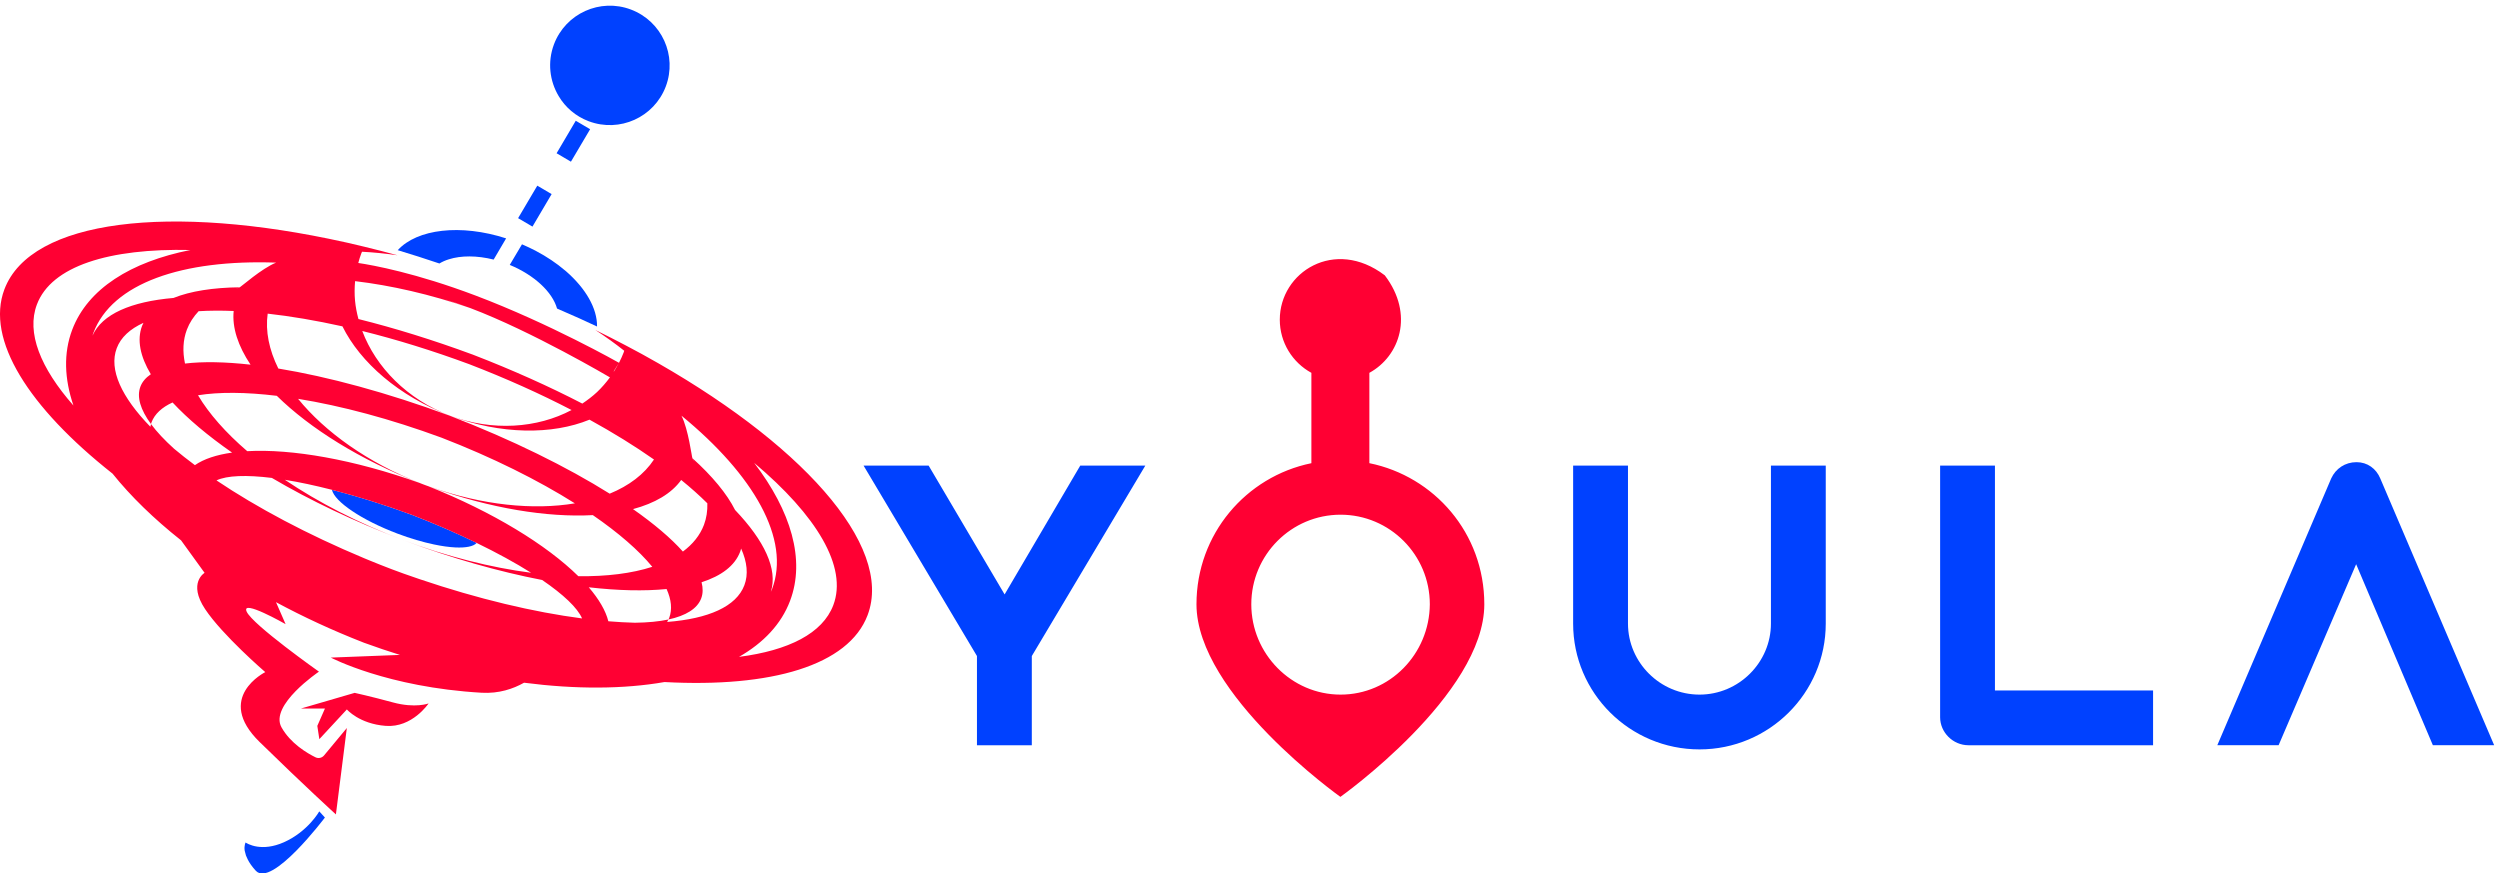 <svg viewBox="0 0 83 29" fill="none" xmlns="http://www.w3.org/2000/svg"><path fill-rule="evenodd" clip-rule="evenodd" d="M19.545 4.025C20.572 4.412 21.717 3.895 22.104 2.871C22.49 1.848 21.974 0.704 20.947 0.317C19.924 -0.07 18.779 0.446 18.392 1.471C18.17 2.061 18.248 2.69 18.549 3.192C18.767 3.561 19.111 3.861 19.545 4.025ZM19.115 4.009L19.592 4.29L18.955 5.368L18.479 5.088L19.115 4.009ZM17.201 7.243L17.678 7.523L18.314 6.444L17.838 6.164L17.201 7.243ZM9.428 27.962C9.057 28.127 8.756 28.14 8.541 28.108C8.424 28.091 8.33 28.058 8.264 28.03C8.189 27.998 8.154 27.971 8.154 27.971C8.154 27.971 8.1 28.065 8.123 28.239L8.166 28.403L8.225 28.534C8.279 28.644 8.365 28.769 8.49 28.906C9.018 29.492 10.787 27.142 10.787 27.142L10.6 26.938C10.6 26.938 10.225 27.606 9.428 27.962ZM16.803 7.914L16.389 8.618C15.834 8.479 15.307 8.481 14.904 8.608C14.787 8.644 14.682 8.691 14.588 8.748C14.119 8.59 13.654 8.441 13.205 8.306C13.846 7.601 15.295 7.427 16.803 7.914ZM16.924 8.795C17.744 9.134 18.342 9.7 18.494 10.244L19.232 10.568L19.822 10.84C19.83 10.235 19.443 9.573 18.791 9.005L18.537 8.801C18.389 8.688 18.225 8.581 18.057 8.479L17.775 8.321C17.631 8.247 17.482 8.177 17.33 8.111L16.924 8.795ZM13.193 17.715C12.002 17.265 11.104 16.652 11.021 16.262C11.533 16.392 12.076 16.551 12.639 16.734C12.982 16.847 13.334 16.968 13.689 17.099C14.455 17.395 15.174 17.708 15.826 18.025C15.721 18.143 15.467 18.191 15.119 18.175C14.912 18.165 14.674 18.132 14.412 18.077C14.041 17.999 13.623 17.878 13.193 17.715ZM32.435 21.78L28.67 15.457H30.83L33.353 19.735L35.865 15.457H38.025L34.256 21.78V24.742H32.435V21.78ZM52.228 15.457V20.702C52.228 23.011 54.111 24.88 56.424 24.88C58.732 24.88 60.615 23.011 60.615 20.702V15.457H58.795V20.702C58.795 21.994 57.728 23.061 56.424 23.061C55.115 23.061 54.049 21.994 54.049 20.702V15.457H52.228ZM71.482 22.923V24.742H65.353C64.838 24.742 64.412 24.315 64.412 23.813V15.457H66.232V22.923H71.482ZM78.224 18.731L80.771 24.741H82.806L79.025 15.884C78.888 15.557 78.599 15.344 78.236 15.344C77.857 15.344 77.545 15.557 77.396 15.884L73.615 24.741H75.65L78.224 18.731Z" fill="#0041FF"/><path fill-rule="evenodd" clip-rule="evenodd" d="M44.507 23.061C42.874 23.061 41.543 21.705 41.543 20.062C41.543 18.418 42.874 17.088 44.507 17.088C46.139 17.088 47.47 18.418 47.47 20.062C47.457 21.718 46.139 23.061 44.507 23.061ZM49.279 20.061C49.279 17.693 47.61 15.813 45.463 15.377V12.378C46.473 11.827 46.959 10.437 45.978 9.145C45.976 9.142 45.973 9.139 45.969 9.137C44.311 7.879 42.489 9.033 42.489 10.613C42.489 11.374 42.913 12.037 43.538 12.378V15.378C41.364 15.823 39.723 17.736 39.723 20.061C39.723 23.06 44.501 26.456 44.501 26.456C44.501 26.456 49.279 23.06 49.279 20.061ZM27.666 20.091C27.312 21.027 26.184 21.596 24.535 21.808C25.349 21.342 25.938 20.721 26.23 19.948C26.745 18.586 26.263 16.971 25.039 15.368C27.109 17.11 28.147 18.819 27.666 20.091ZM22.148 20.649C22.163 20.622 22.18 20.595 22.193 20.567C21.878 20.635 21.502 20.67 21.078 20.675C20.796 20.668 20.502 20.651 20.197 20.626C20.11 20.276 19.886 19.894 19.547 19.498C20.517 19.609 21.39 19.629 22.131 19.556C22.289 19.909 22.324 20.233 22.217 20.515C22.21 20.533 22.201 20.549 22.193 20.567C22.769 20.442 23.15 20.21 23.28 19.866C23.341 19.704 23.342 19.524 23.292 19.331C23.95 19.119 24.398 18.782 24.573 18.317C24.587 18.282 24.596 18.246 24.605 18.211C24.805 18.658 24.849 19.07 24.713 19.43C24.445 20.14 23.516 20.542 22.148 20.649ZM13.937 19.23C13.876 19.209 13.814 19.188 13.752 19.166C13.635 19.126 13.518 19.085 13.401 19.044C13.27 18.997 13.139 18.948 13.007 18.899C12.877 18.849 12.745 18.799 12.616 18.747C12.501 18.701 12.386 18.655 12.272 18.608C12.211 18.583 12.151 18.558 12.09 18.533C10.203 17.744 8.529 16.851 7.187 15.949C7.536 15.784 8.183 15.763 9.026 15.867C10.285 16.608 11.758 17.314 13.371 17.925C13.364 17.923 13.358 17.92 13.351 17.918C13.359 17.921 13.367 17.923 13.375 17.927C13.383 17.93 13.391 17.933 13.399 17.936C13.392 17.933 13.386 17.93 13.379 17.928C14.993 18.536 16.566 18.979 18 19.256C18.701 19.735 19.173 20.179 19.325 20.532C17.722 20.323 15.875 19.886 13.937 19.23ZM6.471 15.443C6.226 15.26 5.993 15.078 5.778 14.897C5.464 14.613 5.205 14.338 5.014 14.079C5.004 14.109 4.999 14.14 4.993 14.17C4.037 13.186 3.607 12.27 3.876 11.56C4.011 11.201 4.317 10.921 4.763 10.718C4.747 10.751 4.73 10.784 4.717 10.818C4.541 11.283 4.654 11.832 5.007 12.425C4.841 12.538 4.723 12.674 4.662 12.835C4.532 13.18 4.664 13.605 5.014 14.079C5.019 14.061 5.023 14.042 5.029 14.024C5.136 13.742 5.377 13.522 5.729 13.362C6.236 13.906 6.904 14.469 7.705 15.026C7.188 15.099 6.768 15.237 6.471 15.443ZM3.07 11.145C3.081 11.114 3.088 11.082 3.1 11.051C3.724 9.4 6.059 8.608 9.167 8.719C8.69 8.91 7.997 9.527 7.961 9.538C7.99 9.538 7.679 9.627 7.961 9.538C7.071 9.548 6.322 9.666 5.76 9.892C4.356 10.013 3.388 10.426 3.07 11.145ZM1.226 10.107C1.707 8.835 3.617 8.239 6.322 8.3C4.343 8.694 2.912 9.586 2.397 10.949C2.105 11.722 2.136 12.576 2.438 13.463C1.341 12.215 0.871 11.043 1.226 10.107ZM14.932 13.798C14.925 13.795 14.918 13.794 14.911 13.791C14.919 13.794 14.927 13.796 14.935 13.799C14.943 13.802 14.951 13.806 14.959 13.809C14.951 13.806 14.945 13.803 14.938 13.8C16.633 14.433 18.337 14.439 19.572 13.933C20.359 14.366 21.077 14.81 21.712 15.256C21.388 15.747 20.881 16.128 20.242 16.39C18.826 15.503 17.004 14.602 14.957 13.812L14.958 13.812C14.95 13.808 14.942 13.806 14.934 13.803C14.926 13.8 14.918 13.796 14.91 13.793L14.91 13.794C12.851 13.034 10.889 12.505 9.24 12.235C8.934 11.616 8.806 10.995 8.887 10.413C9.658 10.499 10.491 10.64 11.369 10.835C11.96 12.031 13.242 13.153 14.932 13.798ZM18.976 13.613C17.84 14.216 16.36 14.329 14.936 13.798C13.516 13.255 12.48 12.192 12.027 10.989C13.161 11.27 14.359 11.64 15.581 12.092C16.797 12.561 17.94 13.075 18.976 13.613ZM11.789 9.334C12.98 9.475 14.281 9.77 15.616 10.229C15.307 10.119 14.999 10.015 14.693 9.915C14.997 10.008 15.306 10.111 15.616 10.229C17.666 11.003 20.25 12.529 20.25 12.529C20.121 12.703 19.98 12.867 19.823 13.016C19.672 13.157 19.506 13.283 19.333 13.399C18.23 12.828 17.015 12.283 15.724 11.784L15.725 11.784C15.716 11.78 15.708 11.778 15.7 11.775C15.692 11.772 15.685 11.769 15.677 11.765L15.676 11.766C14.378 11.287 13.106 10.893 11.9 10.592C11.847 10.391 11.806 10.187 11.787 9.981C11.767 9.766 11.77 9.549 11.789 9.334ZM20.54 12.06C20.491 12.152 20.44 12.243 20.385 12.33C20.381 12.328 20.378 12.327 20.375 12.325L20.54 12.06ZM8.318 12.107C7.469 12.012 6.731 11.999 6.142 12.07C6.058 11.671 6.073 11.291 6.205 10.942C6.291 10.716 6.424 10.514 6.594 10.332C6.954 10.31 7.344 10.308 7.758 10.325C7.702 10.875 7.903 11.485 8.318 12.107ZM17.633 19.016C16.309 18.845 14.854 18.483 13.373 17.926C11.894 17.365 10.563 16.676 9.457 15.929C9.932 16.005 10.458 16.118 11.019 16.261C11.845 16.472 12.748 16.752 13.687 17.098C14.453 17.394 15.171 17.708 15.824 18.025C16.507 18.357 17.119 18.692 17.633 19.016ZM14.206 16.138C14.161 16.121 14.116 16.105 14.07 16.088C14.025 16.071 13.981 16.053 13.936 16.036C11.747 15.253 9.685 14.897 8.208 14.979C7.495 14.366 6.937 13.735 6.574 13.123C7.271 13.01 8.165 13.017 9.19 13.141C10.29 14.222 11.953 15.266 13.936 16.036C13.942 16.038 13.948 16.04 13.954 16.042C12.211 15.36 10.79 14.342 9.896 13.241C11.325 13.472 12.961 13.906 14.659 14.531C16.348 15.185 17.862 15.94 19.086 16.711C17.715 16.942 16.018 16.774 14.295 16.166C14.271 16.157 14.246 16.151 14.222 16.142C14.217 16.14 14.212 16.139 14.206 16.137C14.2 16.134 14.194 16.133 14.188 16.131C14.194 16.133 14.2 16.136 14.206 16.138C14.213 16.14 14.221 16.143 14.229 16.146C14.234 16.148 14.24 16.149 14.246 16.151C14.275 16.162 14.305 16.171 14.334 16.182C16.286 16.881 18.174 17.184 19.682 17.102C20.533 17.688 21.208 18.272 21.656 18.818C20.979 19.037 20.143 19.142 19.201 19.13C18.148 18.092 16.366 16.997 14.206 16.138ZM22.616 15.935C22.938 16.196 23.228 16.455 23.484 16.71C23.491 16.959 23.457 17.198 23.372 17.424C23.239 17.774 22.999 18.069 22.672 18.312C22.278 17.869 21.715 17.392 21.016 16.902C21.739 16.709 22.293 16.385 22.616 15.935ZM25.632 19.559C25.62 19.59 25.605 19.618 25.592 19.649C25.829 18.899 25.377 17.95 24.404 16.931C24.132 16.391 23.648 15.807 22.988 15.212C23.14 15.465 22.966 15.192 22.988 15.212C22.968 15.18 22.856 14.259 22.625 13.801C25.029 15.771 26.256 17.908 25.632 19.559ZM21.376 11.791C21.351 11.778 21.327 11.764 21.302 11.75C21.13 11.656 20.955 11.562 20.779 11.47C20.448 11.296 20.11 11.124 19.764 10.955C20.108 11.179 20.428 11.41 20.724 11.645C20.717 11.664 20.713 11.683 20.706 11.701C20.661 11.82 20.608 11.934 20.551 12.045C20.545 12.041 18.254 10.743 15.783 9.81C13.804 9.062 12.384 8.804 11.895 8.731C11.923 8.624 11.956 8.517 11.996 8.412C12.002 8.393 12.012 8.377 12.019 8.358C12.397 8.377 12.79 8.416 13.197 8.475C12.825 8.373 12.458 8.279 12.095 8.191C11.901 8.144 11.708 8.098 11.517 8.055C11.489 8.049 11.461 8.043 11.433 8.037C5.665 6.757 1.028 7.276 0.147 9.604C-0.485 11.276 0.957 13.53 3.737 15.725C4.341 16.478 5.109 17.225 6.012 17.94L6.792 19.018C6.792 19.018 6.231 19.35 6.808 20.22C7.385 21.09 8.807 22.314 8.807 22.314C8.807 22.314 7.11 23.159 8.619 24.634C10.127 26.108 11.152 27.039 11.152 27.039L11.515 24.17L10.758 25.081C10.69 25.163 10.573 25.19 10.476 25.143C10.199 25.007 9.646 24.684 9.346 24.148C8.935 23.413 10.589 22.299 10.589 22.299C10.589 22.299 8.386 20.743 8.189 20.306C7.992 19.87 9.482 20.722 9.482 20.722L9.163 19.992C10.066 20.479 11.035 20.929 12.06 21.329L12.06 21.33C12.068 21.333 12.076 21.336 12.084 21.338C12.092 21.342 12.1 21.345 12.108 21.348L12.108 21.347C12.5 21.491 12.89 21.621 13.278 21.743L10.983 21.832C10.983 21.832 12.853 22.819 15.991 22.999C16.566 23.032 17.039 22.869 17.399 22.666C19.12 22.889 20.71 22.88 22.061 22.644C25.599 22.835 28.172 22.097 28.804 20.424C29.685 18.097 26.55 14.643 21.376 11.791ZM13.044 23.32C12.298 23.117 11.775 23.003 11.775 23.003L9.992 23.523H10.788L10.535 24.099L10.602 24.54L11.516 23.553C11.516 23.553 11.925 24.032 12.806 24.099C13.688 24.167 14.229 23.354 14.229 23.354C14.229 23.354 13.79 23.523 13.044 23.32Z" fill="#FF0033"/></svg>